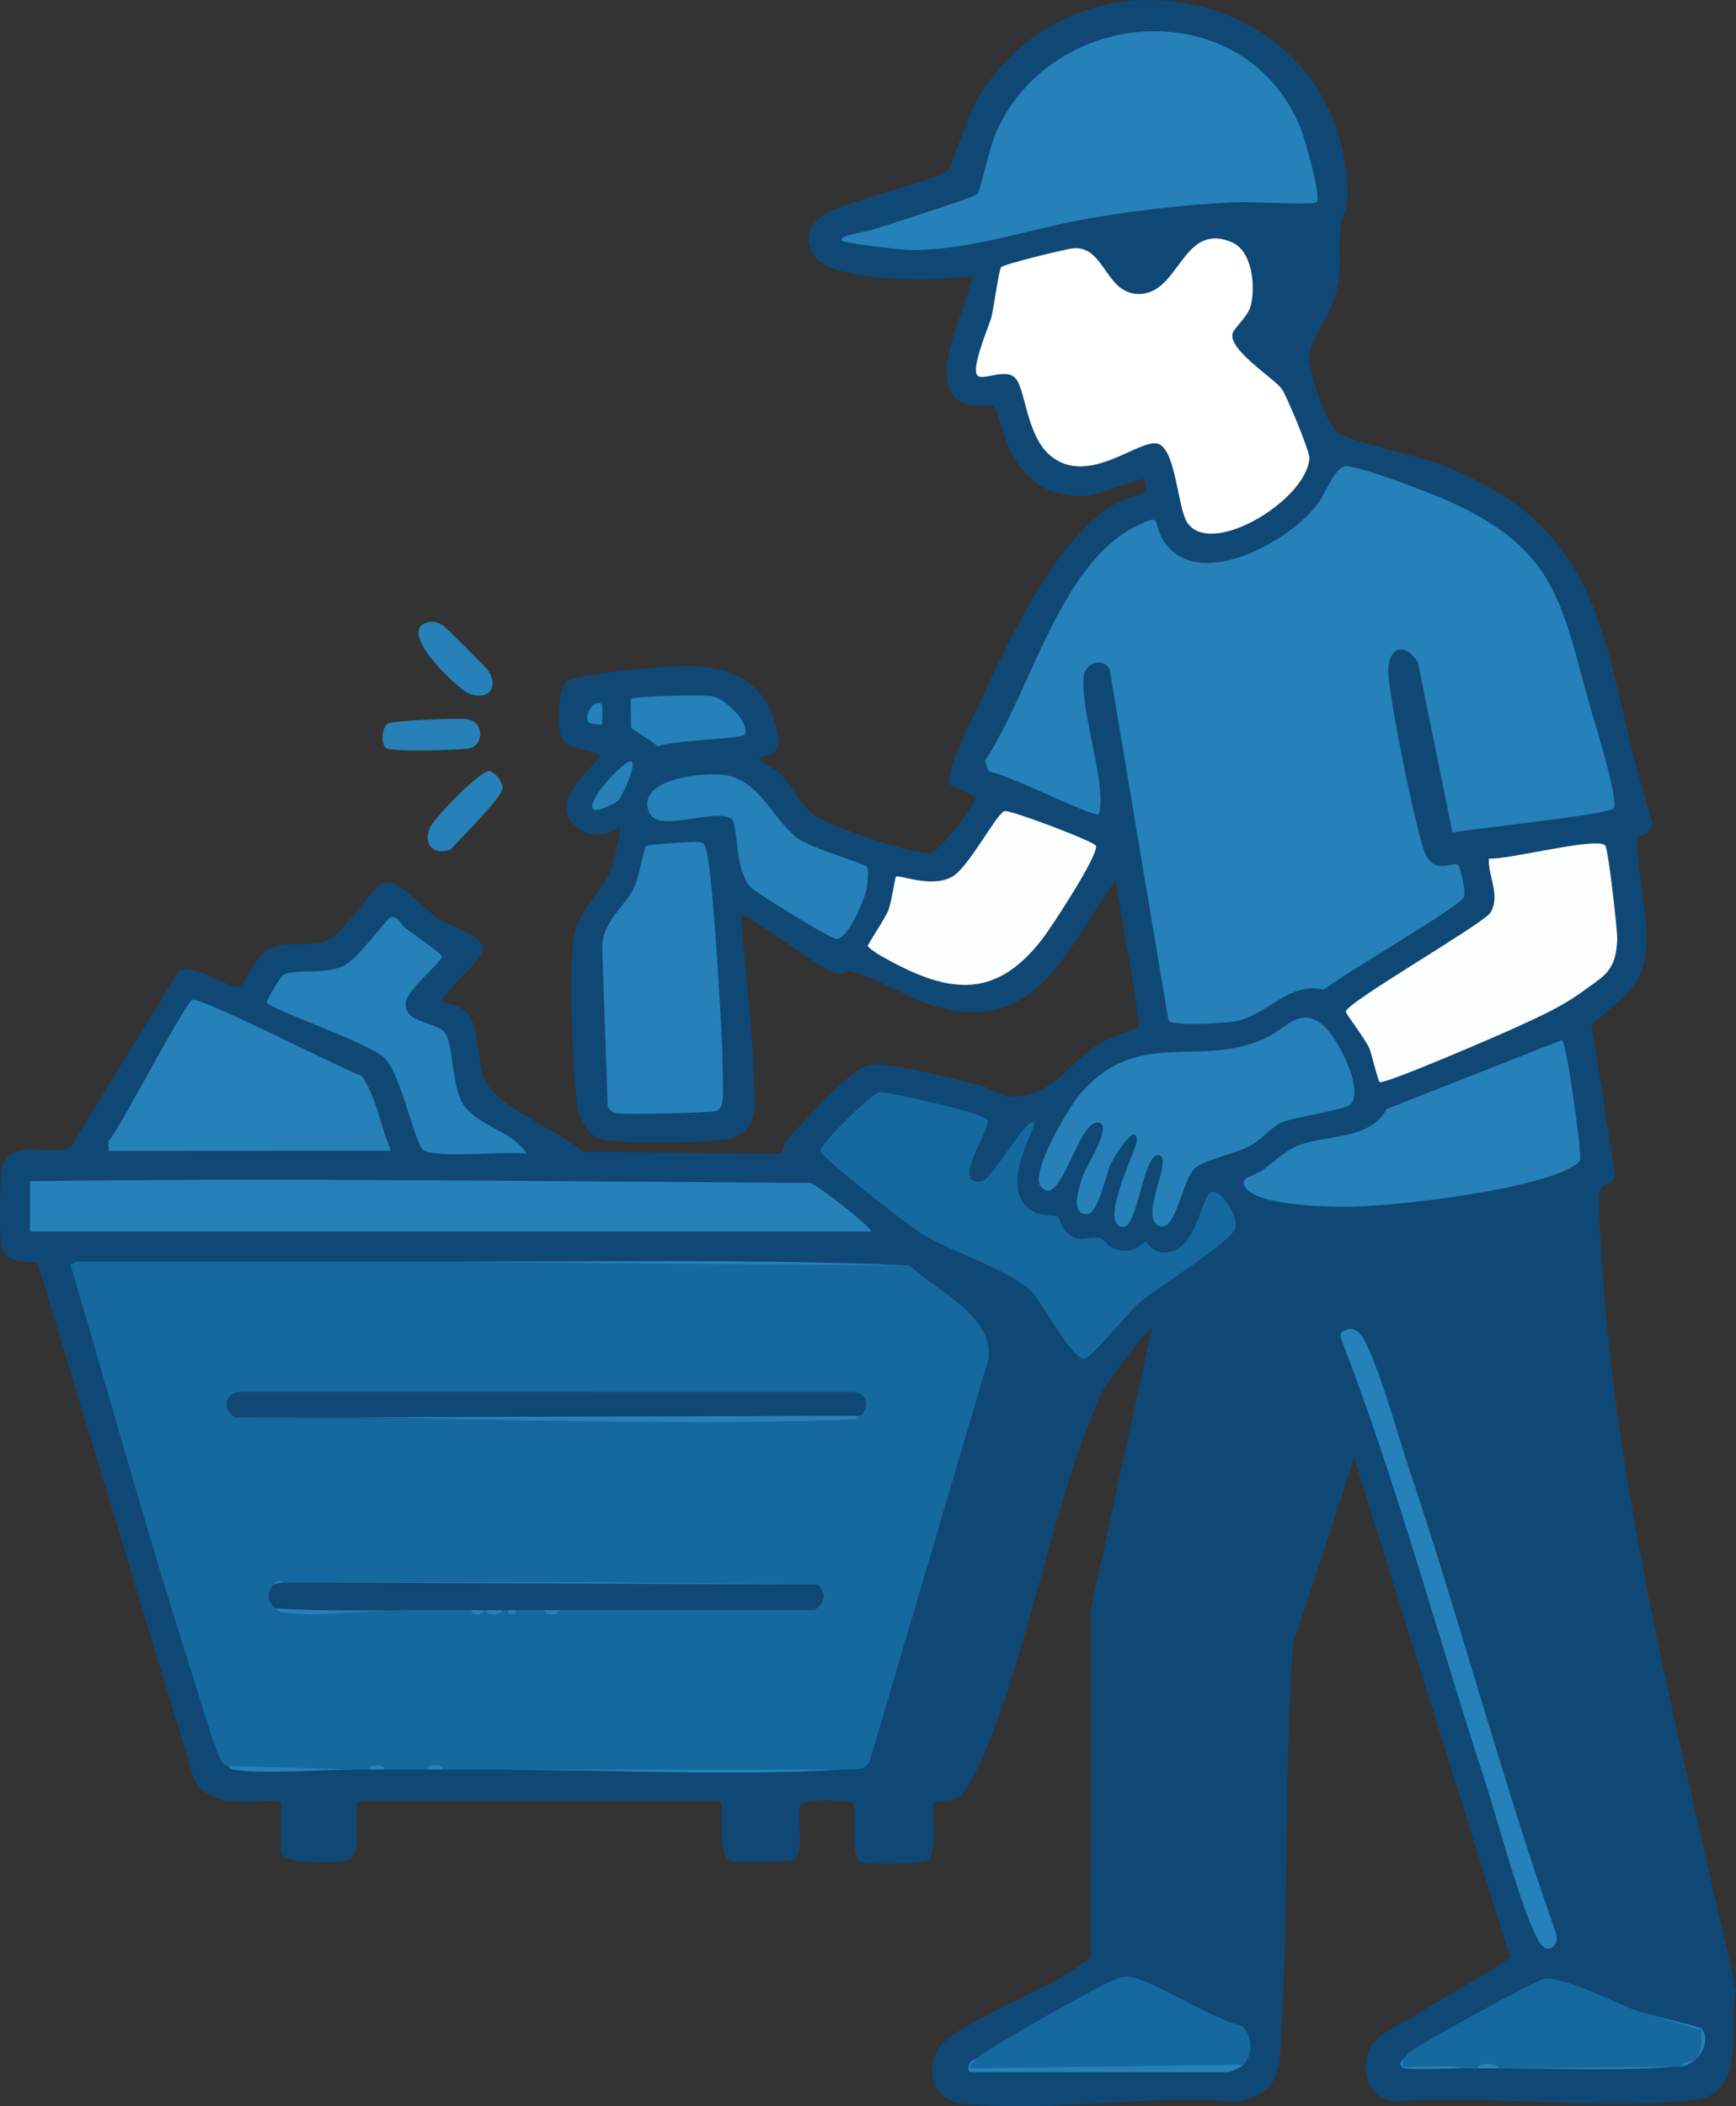 <svg xmlns="http://www.w3.org/2000/svg" id="Layer_1" data-name="Layer 1" viewBox="0 0 947.24 1148.96"><rect x="0" y="0" width="947.24" height="1148.96" fill="#333333" stroke="none"/><defs><style>      .cls-1 {        fill: #fff;      }      .cls-2 {        fill: #2581b7;      }      .cls-3 {        fill: #0f4875;      }      .cls-4 {        fill: #fcfdfd;      }      .cls-5 {        fill: #16699e;      }    </style></defs><path class="cls-2" d="M267.14,420.63c2.97.59,7.06,5.67,7.09,9.16.03,5.29-23.56,28.01-28.29,33.57-9.43,3.71-15.36-2.99-11.23-12.23,1.93-4.32,27.58-31.46,32.43-30.5Z"></path><path class="cls-2" d="M210.64,408.06c-3.06-2.54-2.35-11.17,1.05-13.43,2.3-1.53,38.74-3.05,43.2-2.34,9.44,1.5,8.99,13.92,1.76,15.79-5.12,1.32-43.35,2.19-46.02-.03Z"></path><path class="cls-2" d="M233.11,339.53c3.22-.93,5.41-.13,8.23,1.33,1.57.81,23.81,23.05,25.03,24.96,6.32,9.9-.37,16.82-11.16,12.17-5.09-2.19-39.17-33.51-22.1-38.46Z"></path><path class="cls-3" d="M123.88,982.31c-6.99-.98-16-5.47-18.28-12.72L20.5,688.91c-6.5-.99-17.36-.12-19.64-8.58-1.35-4.99-1.09-40.71.61-45.43,4.93-13.69,26.92-4.03,36.97-9.03l58.97-96.02c7.4-5.43,27.22,9.85,33.27,8.31,2.89-.73,8.81-17.6,17-21.05,8.49-3.58,19.09-.83,27.97-3.03,13.34-3.31,26.2-31.88,35.34-32.76,7.88-.76,20.7,15.17,28.07,19.83,6.4,4.04,24.62,8.81,24.3,16.59-.28,6.88-24.26,25.72-21.97,28.57.53.66,10.77,1.86,14.69,7.83,5.53,8.4,4.43,24.57,8.38,34.61,5.83,14.8,40.97,28,53.48,39.52l107.74,1.09c1.73-.6,1.91-5.48,3.03-6.7,9.21-9.94,34.06-39.01,45.84-41.66,9.72-2.18,48.7,8.15,60.48,11.17,5.93,1.52,11.22,6.44,17.71,6.11,23.56-1.2,31.07-19.49,47.73-29.36,4.16-2.46,19.82-7.63,20.45-8.54,2.55-3.65-12.07-71.06-11.56-81.06-25.71,34.45-41.4,83.69-95.21,70.72-16.2-3.9-35.05-16.69-50-20.07-2.68-.61-4.2,1.89-8,1.14-7.09-1.39-49.84-34.14-51.77-31.79,1.98,30.08,6.39,61.38,7.02,91.46.23,10.93,2.4,24.07-9.84,29.5-7.62,3.38-67.48,4.26-75.25.59-4.89-2.31-9.89-9.82-10.88-15.12-3.03-16.23-4.8-73.28-3.04-89.9,2.2-20.81,15.41-26.8,21.45-42.55,1.1-2.87,5.25-21.13,4.51-21.97s-9.11,8.06-20.94,1.45c-24.01-13.43,10.93-37.24,9.91-40.96-.55-2.01-16.34-2.75-19.98-7.97s-3.42-27.38,1.96-32.07c4.76-4.14,52.71-8.31,61.52-8.48,24.78-.49,45.23,5.79,52.56,32.51,5.68,20.71-8.65,14.46-9.02,18.51-.06.63,9.31,5.79,10.53,6.98,6.86,6.63,11.8,17.7,18.96,23.04,8.54,6.36,54.61,22.06,63.88,20.98,5.42-.63,24.5-27.57,24.59-29.52.12-2.88-13.03-6.04-14.03-8.09-2.92-5.99,9.97-30.71,13.2-37.72,16.29-35.37,43.71-96.3,77.52-115.48,2.4-1.36,15.8-5.52,16.25-6.26.34-.57-.65-6.68-.92-6.9-1.25-.98-24.6,8.42-30.5,8.98-18.51,1.76-32.07-5.93-41.29-21.68-3.03-5.19-9.1-26.41-10.35-27.15-2.83-1.68-15.19,2.07-20.88-4.59-13.78-16.14,6.87-48.4,9.04-66.55-16.62,3.17-75.33,3.98-85.43-10.08-6.43-8.95-3.75-18.39,5.23-23.63,11.46-6.69,62.17-18.81,67.19-23.81,1.5-1.49,11.28-31.11,16-39,54.75-91.65,198.15-60.41,202.02,50.02.38,10.92-3.22,13.08-3.98,20.1-1.68,15.56,2.04,23.28-4,40.92-2.56,7.48-12.38,22.08-13.04,27.96-.89,7.95,8.99,39.38,15.8,43.24,10.85,6.15,40.89,11.72,54.99,17.01,98.5,36.93,87.55,107.35,116.34,194.79-.26,8.09-7.64,7.8-8.16,9.13-1.43,3.63,4.95,42.64,5.09,50.82.5,29.88-9.77,33.37-30.03,51.07l12.79,81c-.81,10.29-9.3.93-8.76,16.94,4.87,146.27,43.61,287.3,74.82,429.16-4.27,19.42,6.16,55.92-22.32,59.4-50.82,6.21-113.14-3.02-165.05.98-10.82-2.42-15.61-10.58-14.47-21.52,1.53-14.75,15.05-18.06,24.76-24.26,17.76-11.34,36.47-20.88,53.9-32.71l-85.17-272.54-33.37,101.65c-4.8,68.47-2.34,137.32-6.1,205.9-1.23,22.36,1.52,40.62-26.5,43.5-46.81-4.23-102.29,6.52-148.07,1.01-15.8-1.9-20.34-17.58-12.49-30.28,6.93-11.2,53.01-30.31,66.79-38.52,2.17-1.29,15.73-10.02,16.03-10.94l.22-190.78,32.97-151.52c-1.94-2.35-25.7,31.08-27.18,34.31-26.95,59.08-38.87,138.86-65.33,199.67-2.23,5.13-8.54,18.07-12.92,21.07-2.93,2.01-13.06,2.45-13.57,2.93-1.24,1.17,2.44,26.26-2.52,30.98-2.83,2.69-33.58,2.99-37.24,1.37-6.13-2.7-1.55-27.52-4.38-32.2-.76-1.26-27.01-3.19-28.64,1.56-2.1,6.12,2.97,25.64-3.64,29.36-2.3,1.3-30.72,1.56-33.86.71-9.29-2.54-2.17-32.78-7.22-32.78h-196c-.11,0-1.5,1.39-1.5,1.5v26c0,.43-2.79,4.24-3.43,4.57-3.81,1.98-37.57,3.25-37.57-4.57v-26c0-.11-1.39-1.5-1.5-1.5-8.21,0-20.4,1.06-28,0Z"></path><g><path class="cls-5" d="M894.38,1097.31l28.86,8.08c12.99,2.84,4.16,20.21-5.86,21.92-.94.15-2.03-.09-3,0-31.64.97-63.31,1.3-95,1-.67,0-1.33,0-2,0-3.04-1.77-7.94-1.71-11,0-2.99-.03-6.01.04-9,0-10.21-.44-20.45-.57-30.72-.37-3.3-.6-1.75-3.59-.28-5.63,2.25-3.7,7.62-5.87,11.33-8.17,7.93-4.9,59.99-34.01,65.24-34.76,9.91-1.43,40.15,13.98,51.43,17.93Z"></path><path class="cls-5" d="M678.38,1126.31c-2.95,1.24-6.16,1.9-9.38,2.06l-138.52.94c-3.29-.83-.57-5,1.89-6,4.14-4.68,65.88-39.42,73.96-42.54,2.84-1.1,5.33-2.61,8.55-2.55,12.03.22,47.71,24.25,62.45,26.63,5.91,4.67,6.8,16.04,1.04,21.46Z"></path><path class="cls-2" d="M734.1,725.52c4.56-1.61,7.22.47,9.48,4.09,8.02,12.84,19.24,53.57,24.82,70.18,28.37,84.3,50.93,170.57,80.53,254.48,2.44,6.79-4.48,12.86-9.07,5.06-9.48-16.1-22.74-66.78-29.5-87.5-26.27-80.47-48.02-162.5-78.59-241.51-.83-2.24.14-4.02,2.33-4.79Z"></path><path class="cls-2" d="M532.38,1123.31c-.81.92-3.83,3.78-2.5,5.01l148.5-2.01c-2.21,2.08-6.72,4-9.5,4h-139c-2.99,0-1.44-6.86,2.5-7Z"></path><path class="cls-2" d="M914.38,1127.31c-28.16,2.59-65.86.9-95,1l95-1Z"></path><path class="cls-2" d="M917.38,1127.31c1.28-4.08,5.44-.6,8.86-5.64,2.62-3.86,2.33-9.82,2.02-14.24l-33.88-10.12c5.41,1.9,33.03,7.99,34.11,9.39,5.67,7.33-1.81,19.17-11.11,20.61Z"></path><path class="cls-2" d="M766.38,1122.31c-.75.91-1.44,4.6-1,4.99,1.37,1.24,27.85-1.67,32,1.01-5.25-.08-28.73.96-31.34-.16-4.27-1.83-.38-4.65.34-5.84Z"></path><path class="cls-2" d="M806.38,1128.31c-1.16-3.35,12.75-3.01,11,0-3.66,0-7.34.03-11,0Z"></path></g><path class="cls-2" d="M16.38,644.31c141.78-1.85,283.72.16,425.54.96,3.82.66,33.88,24.38,33.47,26.53H16.38s0-27.49,0-27.49Z"></path><path class="cls-5" d="M564.37,612.32c1.84,1.95-22.12,38.39.47,49.03,3.89,1.83,11.87,1.72,12.42,2.08.42.27,1.93,6.27,4.71,8.78,7.79,7.07,11.95,1.31,18.69,3.32,1.96.58,3.6,3.87,6.01,4.98,12.12,5.62,17.3-3.87,18.68-3.19.4.19,2.5,4.5,7,5.5,20.36,4.53,23.09-31.5,28.57-32.57,6.02-1.17,15.18,14.03,12.93,20.03-2.94,7.84-43.2,32.62-51.95,40.06-5.81,4.93-26.02,30.27-30.26,30.84-6.22.83-23.06-30.44-28.26-36.07-11.38-12.32-44.41-21.89-61.52-32.77-6.61-4.2-53.98-40.93-54.26-44.68-.23-3.15,28.36-31.91,32.81-31.93s35.62,7.33,41.99,9.07c2.96.81,14.75,4.07,16.11,5.96,3.26,4.52-21.17,36.44-2.69,33.58,5.47-.85,24.74-36.08,28.56-32.01Z"></path><path class="cls-2" d="M105.06,545.42c4.78-1.64,81.2,37.6,92.28,41.43,8.41,12.23,10.19,27.54,16.04,40.93l-154.05.09-.17-5.27c7.03-8.07,41.66-75.72,45.9-77.18Z"></path><path class="cls-2" d="M220.75,505.95c3.03,2.43,20.51,14.4,20.48,15.69-.07,3.11-18.98,17.93-19.82,25.29-1.32,11.5,17.22,10.46,21.42,16.44,4.5,6.4,3.77,29.07,9.55,38.45,7.68,12.47,27.54,15.12,35,27.49-10.63-1.59-48.67,2.71-56.31-1.92-4.59-2.77-12.28-41.46-21.14-50.12s-63.58-26.99-64.47-30.56c-.21-.86,7.62-14.02,8.99-14.84,6.09-3.66,22.09.11,32.98-5.02,8.25-3.89,23.49-25.86,25.66-26.41,4.04-1.02,5.83,4.03,7.67,5.51Z"></path><g><path class="cls-5" d="M242.38,688.31c84.66-.25,169.32.41,254,2,14.85,14.06,46.26,27.68,42.87,51.37l-63.85,216.14c-2.08,9.34-8.8,7.04-16.02,7.48-61.98.94-123.98.94-186,0-5.65-.01-11.35.02-17,0h-7c-2.66,0-5.34,0-8,0-1.29-.88-4.91-2.23-8,0-2.99-.01-6.01.01-9,0h-9c-2,0-4,.01-6,0-1.29-.89-4.91-2.23-8,0-2.66-.02-5.34.02-8,0-23.18.85-46.18.19-69-2-.58-.33-1.6-.1-2.45-1.02-3.94-4.21-13.21-37.19-15.81-45.22-24.3-75.07-45.23-151.44-67.63-227.11l3.35-1.7c66.85.03,133.71.12,200.55.05Z"></path><g><path class="cls-2" d="M496.38,690.31l-254-2c84.51-.09,170-1.59,254,2Z"></path><path class="cls-2" d="M459.38,965.31c-59.09,3.6-126.07.15-186,0h186Z"></path><path class="cls-2" d="M193.38,965.31c-17.9-.13-49.63,2.71-65.58.05-3.11-.52-2.53-1.55-3.42-2.05l69,2Z"></path><path class="cls-2" d="M201.38,965.31c-1.19-3.33,9.64-2.98,8,0-2.66-.01-5.34.02-8,0Z"></path><path class="cls-2" d="M233.38,965.31c-1.19-3.33,9.64-2.98,8,0-2.66,0-5.34,0-8,0Z"></path><path class="cls-2" d="M224.38,965.31c-2.99-.01-6.01.01-9,0h9Z"></path><path class="cls-2" d="M256.38,965.31c-2.33,0-4.67,0-7,0h7Z"></path><path class="cls-3" d="M128.38,773.31c-7.44-4.15-6.06-13.31,2.43-14.07l335.08.05c7.2.38,8.89,8.74,3.49,13.01h-1c-.3.09-.68-.06-1,0l-.31.94c-112.88.81-225.77.83-338.69.06Z"></path><path class="cls-3" d="M154.38,863.31c1.98-.12,4.01.04,6,0h10c1.67,0,3.33,0,5,0,90.33-.35,180.68-.56,271,1,4.65,5.24,3.8,10.26-2,14h-105c-11.65,0-23.35,0-35,0-1.23,1.75-5.65,1.69-7,0-5.32,0-10.68,0-16,0-1.28,1.64-2.72,1.65-4,0-1.33,0-2.67,0-4,0-2.64,1.67-5.36,1.68-8,0-.67,0-1.33,0-2,0-1.96,1.66-4.04,1.66-6,0-10.98,0-22.02,0-33,0l-52.92,1.1c-7.22.35-14.25-.35-21.08-2.1-4.76-3.56-4.97-8.66-1-13,1.48-.93,3.27-1.96,5-1Z"></path><path class="cls-2" d="M467.38,772.31c.56,3.03-1.53,1.93-3.45,2-110.64,4.35-224.64-2.43-335.55-1l339-1Z"></path><path class="cls-2" d="M446.38,864.31c-90.27-1.59-180.7-1.32-271-1l271,1Z"></path><path class="cls-2" d="M224.38,878.31c-19.95-.81-51.84,4.47-70.57,1.05-3.18-.58-2.18-1.11-3.43-2.05,24.58,1.82,49.37.98,74,1Z"></path><path class="cls-2" d="M273.38,878.31c1.64,2.98-9.19,3.33-8,0,2.66,0,5.34,0,8,0Z"></path><path class="cls-2" d="M304.38,878.31c1.55,2.97-8.15,3.32-7,0h7Z"></path><path class="cls-2" d="M263.38,878.31c1.43,2.96-7.08,3.3-6,0,2,0,4,0,6,0Z"></path><path class="cls-2" d="M170.38,863.31c-3.32.02-6.68-.06-10,0h10Z"></path><path class="cls-2" d="M281.38,878.31c1.09,2.97-4.92,3.23-4,0,1.33,0,2.67,0,4,0Z"></path><path class="cls-2" d="M154.38,863.31c-1.72.11-3.36.52-5,1,1.26-1.38,3.67-3.17,5-1Z"></path><path class="cls-2" d="M468.38,772.31h1c-1.09.86-.95-.01-1,0Z"></path></g></g><path class="cls-2" d="M718.39,110.32c-1.54,1.54-37.45-.31-43.54-.04-25.98,1.15-52.04,4.13-77.66,8.34-32.77,5.38-69.64,18.77-102.28,17.68-4-.13-34.38-3.6-35.52-4.99-2.36-2.85,13.83-5.13,15.76-5.73,7.22-2.24,55.97-17.68,58.23-19.77,1.27-1.17,7.15-27.04,9.85-33.15,31.09-70.5,136.17-76.69,166.34-3.01,2.14,5.23,11.63,37.87,8.83,40.68Z"></path><path class="cls-1" d="M672.67,181.56c-3.08,8.84,21.65,24.13,26.57,30.4,2.64,3.38,15.38,34.15,15.21,37.83-1.04,22.65-53.27,54.62-66.51,35.47-5.23-7.56-6.23-38.16-15.18-42.86-9.56-5.02-38.58,24.24-59.89,5.92-13.01-11.18-13.26-36.21-18.89-42.11-4.92-5.16-15.59.64-19.91-.87-5.59-1.95,5.55-27.36,6.82-32.04s4.1-26.05,5.4-27.6,35.86-10.05,39.7-10.29c17.07-1.04,17.13,25.36,35.89,24.94,21.92-.49,23.24-39.51,50.18-28.24,11.36,4.75,13.1,24.29,10.38,34.73-1.48,5.69-8.81,11.96-9.77,14.7Z"></path><path class="cls-2" d="M719.99,557.71c8.87,5.9,23.76,34.28,17.47,44.18-2.31,3.64-31.36,7.43-37.78,10.22-5.96,2.59-10.66,9.04-17.27,12.74-8.25,4.62-24.33,7.53-29.97,12.03-7.75,6.18-10.75,37.13-20.63,31.51-9.73-5.54,7.79-35.58,1.05-38.06-8.98-3.31-11.86,39.37-20.01,38.95-13.94-.72,7.25-42.12,7.37-46.72.3-12.32-12.56,9.11-14.01,12.1-2.72,5.61-6.92,27.79-13.24,27.67-9.71-.17-3.7-15.85-2.05-20.96,1.61-4.99,16.21-27.19,8.74-28.94-11.45-2.69-20.69,48.27-31.72,34.83-6.2-7.55,15.43-43.56,21.38-50.48,31.79-36.97,65.51-13.55,101.4-30.6,10.85-5.15,17.68-16.16,29.26-8.46Z"></path><g><path class="cls-2" d="M792.52,454.17l-18.81-92.68c-7.56-12.29-16.89-7.98-16.18,6.18s14.75,83.68,19.55,96.44c5.31,14.09,15.43,5.52,18.35,7.6,1.49,1.06,4.5,14.74,3.43,17.56-1.99,5.26-67.97,43.23-76.48,50.62-19.14-4.54-30.01,13.33-47.8,17.11-5.42,1.15-35.24,3.07-37.01-.37l-32.18-191.82c-4.21-6.41-13.27-2.88-14.05,4.02-1.88,16.75,9.7,50.18,9.08,69.04-.05,1.36-.27,5.77-1.13,6.34-2.68,1.77-51.74-22.89-59.88-23.4l-1.98-5.89c24.9-37.05,40.52-106.96,82.3-127.78,15.78-7.86,8.42-1.64,15.67,8.66,19.23,27.29,68.98-.98,83.8-21.18,4.04-5.51,9.17-20.35,15.55-20.28,8.18.09,46.68,14.9,55.99,19.12,58.71,26.59,61.01,55.2,77.14,112.86,2.21,7.9,15.67,50.53,12.61,54.6-2.67,3.55-77.8,11.09-87.96,13.26Z"></path><path class="cls-4" d="M863.76,540.71c-11.8,8.59-23.47,13.68-36.71,19.78-8.36,3.85-70.28,30.7-74.18,29.8-.93-.22-4.44-15.48-5.64-18.33-2.07-4.93-12.96-18.97-12.91-20.16.21-4.75,71.01-45.51,78.59-53.45,6.27-9.27-1.01-20.15-.54-30.04,9.11,1.11,59.39-12.14,63.56-7.05,1.65,2.01,6.74,46.96,6.51,51.53-.86,17.08-6.96,19.38-18.69,27.92Z"></path><path class="cls-2" d="M852.37,567.31c2.62,2.02,10.8,62.13,9.78,65.28-.57,1.78-2.07,2.57-3.52,3.47-21.12,13.16-99.86,22.53-125.79,22.28-10.7-.1-48.49-.84-53.73-11.28-2.57-5.11,5.02-5.47,9.18-8.34,5.45-3.76,13.2-10.93,18.69-13.31,15.91-6.89,40.33-2.92,49.65-20.45l95.73-37.66Z"></path></g><path class="cls-4" d="M479.78,520.91c-.96-.55-6.41-4.19-6.29-4.98.17-1.12,9.69-15.25,11.37-19.65,1.53-4,3.47-17.25,3.99-18.02,1.08-1.59,19.43,6.56,30.87-.12,8.97-5.24,23.97-34.23,28.36-35.7,2.73-.91,48.78,16.45,49.85,18.89,2.02,4.55-24.33,44.49-28.74,50.29-26.7,35.13-53.06,30.1-89.41,9.29Z"></path><path class="cls-2" d="M434.75,456.94c7.49,5.96,37.7,14.09,38.45,16.05s.21,8.11-.09,10.56c-.73,5.98-10.43,29.35-16.97,28.6-3.3-.38-43.82-25.1-46.75-28.35-8.84-9.8-6.44-33.92-10.08-36.92-8.25-6.8-40.44,8.29-45.18-3.82-7.23-18.49,30.08-22.02,41.29-20.3,19.07,2.92,25.88,23.5,39.32,34.18Z"></path><path class="cls-2" d="M352.49,461.43c1.17-.81,27.03-2.45,28.43-2.19,3.12.58,3.25.86,4.23,3.8,2.96,8.91,5.93,57.09,6.74,69.73,1.13,17.77,2.6,40.47,2.53,58-.02,4.12,1.2,13.72-3.74,15.33-2.92.95-49.79,1.98-53.84,1.25-2.64-.47-4.1-1.24-5.23-3.77l-3.11-88.65c1.69-14.03,12.9-20.44,18.07-31.93,1.79-3.98,5-20.94,5.92-21.58Z"></path><path class="cls-2" d="M344.38,381.31c1.66-1.72,39.26-2.39,44.04-1.55,7.16,1.27,20.77,14.04,17.98,21.02-.89,2.23-41.66,3.11-47.51,6.52-1.48-2.28-14.52-9.59-14.52-10.49,0-2.31-.54-14.94,0-15.5Z"></path><path class="cls-2" d="M323.46,441.24c-3.2-4.89,16.36-25.66,20.42-25.91,4.92-.3-4.81,19.51-6.06,20.92-1.41,1.59-12.69,7.56-14.36,4.99Z"></path><path class="cls-2" d="M328.37,384.31c.38.4.36,10.58,0,11-.23.26-6.74-.75-6.97-1.01-3.54-4.02,3.37-13.82,6.98-9.99Z"></path></svg>